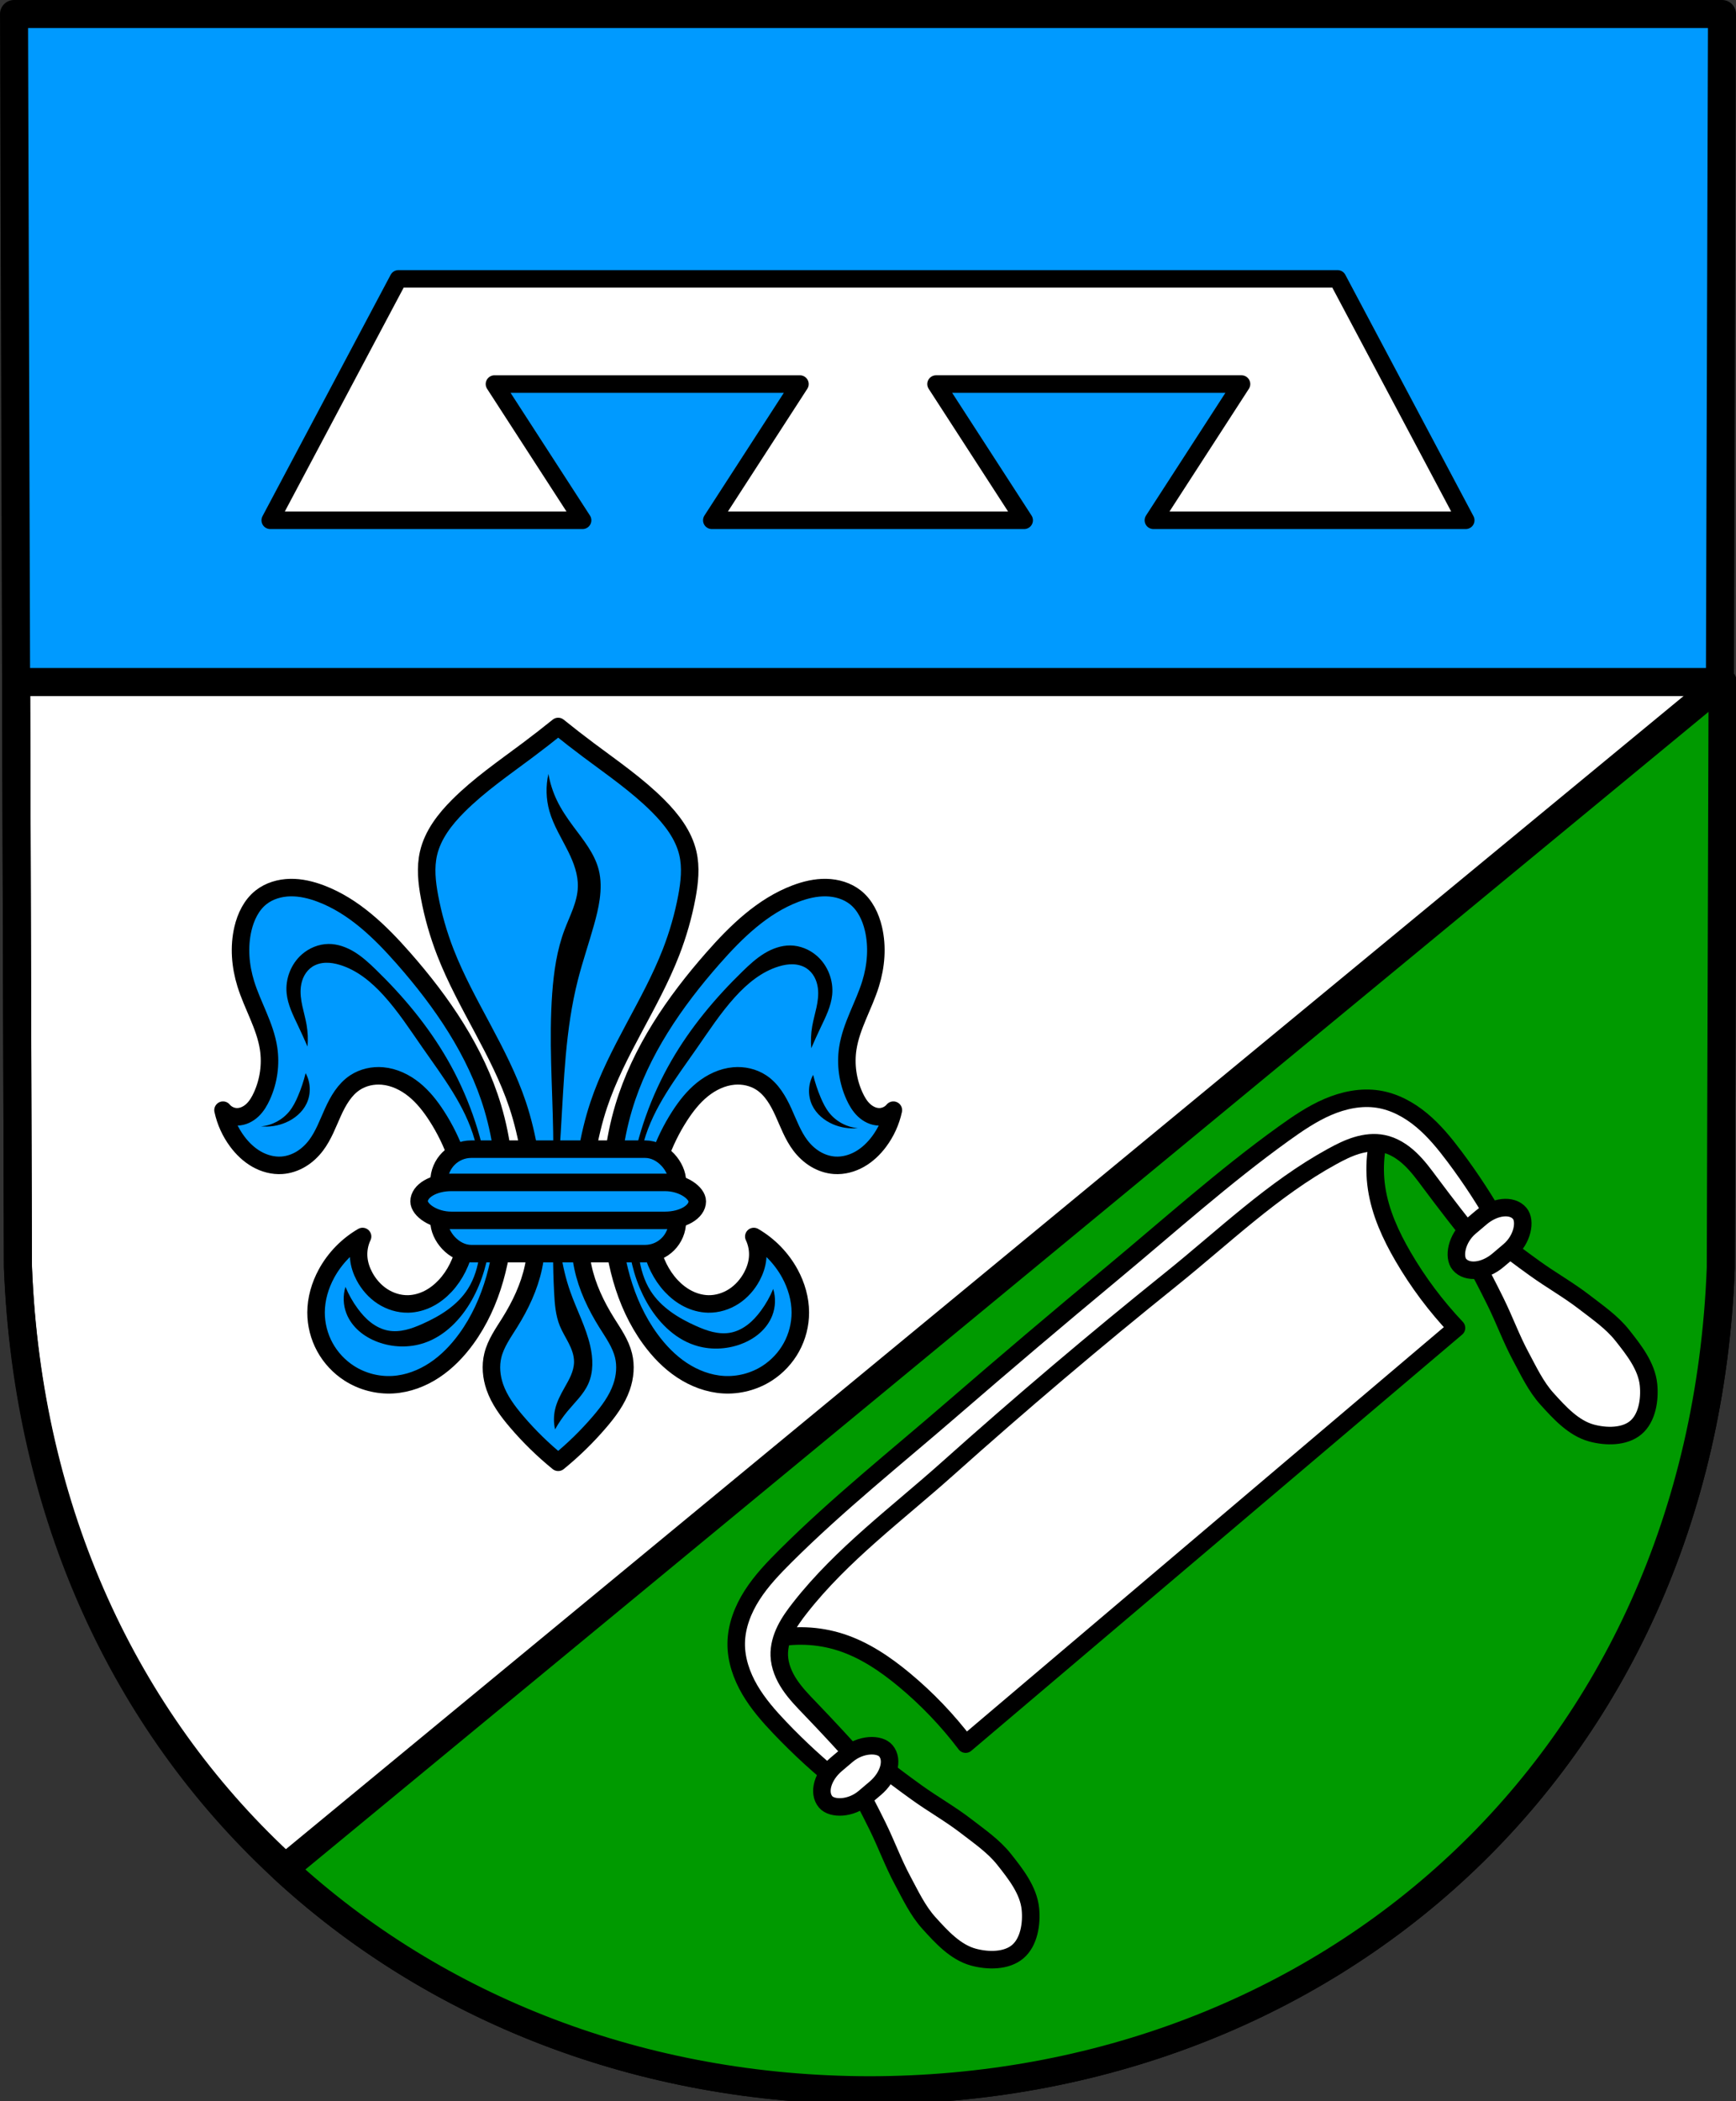 <?xml version="1.0" encoding="UTF-8" standalone="no"?>
<!-- Created with Inkscape (http://www.inkscape.org/) -->

<svg
   xmlns:dc="http://purl.org/dc/elements/1.1/"
   xmlns:cc="http://creativecommons.org/ns#"
   xmlns:rdf="http://www.w3.org/1999/02/22-rdf-syntax-ns#"
   xmlns:svg="http://www.w3.org/2000/svg"
   xmlns="http://www.w3.org/2000/svg"
   xmlns:sodipodi="http://sodipodi.sourceforge.net/DTD/sodipodi-0.dtd"
   xmlns:inkscape="http://www.inkscape.org/namespaces/inkscape"
   width="131.165mm"
   height="158.658mm"
   viewBox="0 0 131.165 158.658"
   version="1.1"
   id="svg865"
   inkscape:version="0.92.5 (2060ec1f9f, 2020-04-08)"
   sodipodi:docname="DEU Schindhard COA.svg">
  <rect x="0" y="0" width="131.165" height="158.658" fill="#333333" stroke="none"/>
  <defs
     id="defs859">
    <inkscape:path-effect
       effect="spiro"
       id="path-effect2178"
       is_visible="true" />
    <inkscape:path-effect
       effect="spiro"
       id="path-effect2119"
       is_visible="true" />
    <inkscape:path-effect
       effect="spiro"
       id="path-effect2096"
       is_visible="true" />
    <inkscape:path-effect
       effect="spiro"
       id="path-effect1930"
       is_visible="true" />
    <inkscape:path-effect
       effect="spiro"
       id="path-effect1926"
       is_visible="true" />
    <inkscape:path-effect
       effect="spiro"
       id="path-effect1922"
       is_visible="true" />
    <inkscape:path-effect
       effect="spiro"
       id="path-effect1918"
       is_visible="true" />
    <inkscape:path-effect
       effect="spiro"
       id="path-effect1895"
       is_visible="true" />
    <inkscape:path-effect
       effect="spiro"
       id="path-effect3644"
       is_visible="true" />
    <inkscape:path-effect
       effect="spiro"
       id="path-effect3636"
       is_visible="true" />
    <inkscape:path-effect
       effect="spiro"
       id="path-effect3544"
       is_visible="true" />
    <inkscape:path-effect
       effect="spiro"
       id="path-effect3466"
       is_visible="true" />
    <inkscape:path-effect
       effect="spiro"
       id="path-effect3544-2"
       is_visible="true" />
    <inkscape:path-effect
       effect="spiro"
       id="path-effect3644-8"
       is_visible="true" />
    <inkscape:path-effect
       effect="spiro"
       id="path-effect3644-3"
       is_visible="true" />
    <inkscape:path-effect
       effect="spiro"
       id="path-effect3636-0"
       is_visible="true" />
    <inkscape:path-effect
       effect="spiro"
       id="path-effect1727-0-1"
       is_visible="true" />
    <inkscape:path-effect
       effect="spiro"
       id="path-effect1731-8-3"
       is_visible="true" />
    <inkscape:path-effect
       effect="spiro"
       id="path-effect1727-3"
       is_visible="true" />
    <inkscape:path-effect
       effect="spiro"
       id="path-effect1731-7"
       is_visible="true" />
    <inkscape:path-effect
       effect="spiro"
       id="path-effect841-8"
       is_visible="true" />
    <inkscape:path-effect
       effect="spiro"
       id="path-effect1895-4"
       is_visible="true" />
    <inkscape:path-effect
       effect="spiro"
       id="path-effect1922-8"
       is_visible="true" />
    <inkscape:path-effect
       effect="spiro"
       id="path-effect1922-4"
       is_visible="true" />
    <inkscape:path-effect
       effect="spiro"
       id="path-effect1922-8-5"
       is_visible="true" />
    <inkscape:path-effect
       effect="spiro"
       id="path-effect1918-8"
       is_visible="true" />
    <inkscape:path-effect
       effect="spiro"
       id="path-effect2096-3"
       is_visible="true" />
    <inkscape:path-effect
       effect="spiro"
       id="path-effect2119-8"
       is_visible="true" />
    <inkscape:path-effect
       effect="spiro"
       id="path-effect2178-1"
       is_visible="true" />
  </defs>
  <sodipodi:namedview
     id="base"
     pagecolor="#ffffff"
     bordercolor="#666666"
     borderopacity="1.0"
     inkscape:pageopacity="0.0"
     inkscape:pageshadow="2"
     inkscape:zoom="1.3224365"
     inkscape:cx="247.87126"
     inkscape:cy="299.82539"
     inkscape:document-units="mm"
     inkscape:current-layer="layer1"
     showgrid="false"
     inkscape:window-width="1920"
     inkscape:window-height="1046"
     inkscape:window-x="-11"
     inkscape:window-y="-11"
     inkscape:window-maximized="1"
     fit-margin-top="0"
     fit-margin-left="0"
     fit-margin-right="0"
     fit-margin-bottom="0"
     inkscape:snap-global="true"
     inkscape:snap-midpoints="true"
     inkscape:snap-smooth-nodes="true" />
  <g
     inkscape:label="Ebene 1"
     inkscape:groupmode="layer"
     id="layer1"
     transform="translate(3.691,171.153)">
    <path
       style="fill:#009aff;fill-opacity:1;fill-rule:evenodd;stroke:none;stroke-width:2.117;stroke-linecap:round;stroke-linejoin:round;stroke-miterlimit:4;stroke-dasharray:none;stroke-opacity:1"
       inkscape:connector-curvature="0"
       d="m 126.416,-170.095 -0.295,94.538 c -1.436,37.541 -29.814,61.981 -64.229,62.002 -34.384,-0.046 -62.773,-24.497 -64.229,-62.002 l -0.295,-94.538 h 64.523 z"
       id="path10563-0-6-2-6-4-8"
       sodipodi:nodetypes="ccccccc" />
    <path
       style="opacity:1;fill:#ffffff;fill-opacity:1;fill-rule:evenodd;stroke:#000000;stroke-width:8;stroke-linecap:round;stroke-linejoin:round;stroke-miterlimit:4;stroke-dasharray:none;stroke-opacity:1;paint-order:fill markers stroke"
       d="M 4.594 194.354 L 5.115 361.311 C 10.621 503.063 117.916 595.476 247.871 595.65 C 377.943 595.571 485.198 503.198 490.627 361.311 L 491.148 194.354 L 4.594 194.354 z "
       transform="matrix(0.265,0,0,0.265,-3.691,-171.153)"
       id="rect1800" />
    <path
       style="fill:none;fill-rule:evenodd;stroke:#000000;stroke-width:2.117;stroke-linecap:round;stroke-linejoin:round;stroke-miterlimit:4;stroke-dasharray:none;stroke-opacity:1"
       inkscape:connector-curvature="0"
       d="m 126.416,-170.095 -0.295,94.538 c -1.436,37.541 -29.814,61.981 -64.229,62.002 -34.384,-0.046 -62.773,-24.497 -64.229,-62.002 l -0.295,-94.538 h 64.523 z"
       id="path10563-0-6-2-6-4"
       sodipodi:nodetypes="ccccccc" />
    <path
       style="fill:#009a00;stroke:#000000;stroke-width:8;stroke-linecap:round;stroke-linejoin:round;stroke-miterlimit:4;stroke-dasharray:none;stroke-opacity:1;fill-opacity:1"
       d="M 491.148 194.354 L 80.949 532.598 C 124.596 572.798 183.445 595.564 247.871 595.65 C 377.943 595.571 485.198 503.198 490.627 361.311 L 491.148 194.354 z "
       transform="matrix(0.265,0,0,0.265,-3.691,-171.153)"
       id="path1818" />
    <path
       style="fill:#ffffff;stroke:#000000;stroke-width:1.323;stroke-linecap:round;stroke-linejoin:round;stroke-miterlimit:4;stroke-dasharray:none;stroke-opacity:1"
       d="m 26.41,-150.093 -9.683,18.23 h 11.8 11.801 l -6.66,-10.288 h 23.081 l -6.659,10.288 H 61.891 73.692 l -6.66,-10.288 H 90.113 l -6.659,10.288 h 11.8 11.801 l -9.683,-18.23 H 95.254 61.891 28.528 Z"
       id="path1845"
       inkscape:connector-curvature="0" />
    <g
       id="g1935" />
    <path
       inkscape:connector-curvature="0"
       style="fill:#009aff;stroke:#000000;stroke-width:1.323;stroke-linecap:round;stroke-linejoin:round;stroke-miterlimit:4;stroke-dasharray:none;stroke-opacity:1;fill-opacity:1"
       d="m 38.483,-116.293 c -0.757,0.61 -1.524,1.206 -2.303,1.789 -1.798,1.345 -3.663,2.622 -5.25,4.21 -1.008,1.008 -1.921,2.186 -2.243,3.574 -0.25,1.076 -0.128,2.204 0.075,3.291 0.267,1.429 0.67,2.833 1.196,4.188 1.54,3.964 4.112,7.482 5.459,11.516 0.804,2.409 1.152,4.947 1.346,7.479 0.122,1.597 0.183,3.219 -0.15,4.786 -0.318,1.493 -0.986,2.893 -1.795,4.188 -0.493,0.788 -1.049,1.565 -1.271,2.468 -0.194,0.787 -0.116,1.627 0.15,2.393 0.34,0.979 0.972,1.829 1.645,2.617 0.951,1.114 2.004,2.142 3.141,3.066 1.137,-0.924 2.19,-1.952 3.141,-3.066 0.673,-0.788 1.305,-1.638 1.645,-2.617 0.266,-0.765 0.343,-1.606 0.149,-2.393 -0.222,-0.903 -0.779,-1.68 -1.271,-2.468 -0.809,-1.295 -1.477,-2.695 -1.795,-4.188 -0.333,-1.567 -0.272,-3.189 -0.149,-4.786 0.194,-2.532 0.541,-5.07 1.346,-7.479 1.347,-4.034 3.919,-7.552 5.459,-11.516 0.526,-1.355 0.93,-2.759 1.197,-4.188 0.203,-1.086 0.325,-2.214 0.075,-3.291 -0.323,-1.388 -1.236,-2.566 -2.244,-3.574 -1.587,-1.588 -3.452,-2.865 -5.25,-4.21 -0.779,-0.582 -1.547,-1.178 -2.303,-1.789 z"
       id="path1893-0" />
    <path
       transform="translate(138.494,2.2e-6)"
       style="fill:#000000;stroke:none;stroke-width:0.265px;stroke-linecap:butt;stroke-linejoin:miter;stroke-opacity:1;fill-opacity:1"
       d="m -100.749,-112.71 c -0.208,0.919 -0.183,1.89 0.072,2.798 0.308,1.094 0.932,2.066 1.435,3.085 0.409,0.83 0.746,1.729 0.717,2.654 -0.034,1.133 -0.604,2.168 -1.004,3.228 -0.579,1.532 -0.814,3.173 -0.933,4.806 -0.252,3.484 0.012,6.981 0.072,10.473 0.069,4.041 -0.135,8.087 0.072,12.123 0.044,0.852 0.109,1.72 0.43,2.511 0.186,0.457 0.452,0.876 0.675,1.316 0.223,0.44 0.405,0.916 0.401,1.41 -0.003,0.348 -0.098,0.691 -0.234,1.011 -0.136,0.321 -0.312,0.622 -0.483,0.926 -0.296,0.524 -0.583,1.063 -0.717,1.65 -0.113,0.494 -0.113,1.013 0,1.506 0.269,-0.481 0.581,-0.938 0.933,-1.363 0.557,-0.673 1.222,-1.282 1.578,-2.08 0.397,-0.89 0.361,-1.919 0.143,-2.869 -0.324,-1.417 -1.024,-2.717 -1.506,-4.089 -1.346,-3.824 -0.965,-8.005 -0.717,-12.052 0.236,-3.849 0.34,-7.74 1.291,-11.478 0.357,-1.401 0.83,-2.769 1.219,-4.161 0.179,-0.637 0.34,-1.281 0.43,-1.937 0.102,-0.739 0.112,-1.501 -0.072,-2.224 -0.317,-1.245 -1.172,-2.268 -1.937,-3.3 -0.455,-0.614 -0.888,-1.249 -1.219,-1.937 -0.306,-0.636 -0.524,-1.314 -0.646,-2.009 z"
       id="path1916-1"
       inkscape:connector-curvature="0"
       inkscape:path-effect="#path-effect1918-8"
       inkscape:original-d="m -100.74911,-112.7098 c 0,0 -0.14141,1.88948 0.0717,2.79767 0.25906,1.10399 1.046228,2.01925 1.434704,3.08462 0.313965,0.86102 0.734609,1.73789 0.717355,2.65421 -0.02122,1.1267 -0.729172,2.13529 -1.004295,3.22809 -0.398429,1.582583 -0.781974,3.181259 -0.932554,4.806264 -0.32213,3.476307 0.0494,6.982227 0.0717,10.473356 0.0258,4.041077 -0.28284,8.09769 0.0717,12.123267 0.0745,0.845846 0.20157,1.693033 0.430407,2.510737 0.263264,0.940734 1.065649,1.749119 1.076031,2.725941 0.0073,0.688437 -0.46044,1.298108 -0.717354,1.936853 -0.223788,0.556385 -0.595234,1.062773 -0.717354,1.649913 -0.10225,0.491625 0,1.506439 0,1.506439 0,0 0.610683,-0.916388 0.932561,-1.362969 0.508933,-0.706106 1.280145,-1.262536 1.578176,-2.080323 0.327911,-0.899777 0.288018,-1.92272 0.14347,-2.869415 -0.219241,-1.435887 -1.209017,-2.667158 -1.506442,-4.08891 -0.824027,-3.939019 -0.823129,-8.028635 -0.717352,-12.051533 0.101197,-3.848687 0.53174,-7.703287 1.291236,-11.477648 0.285101,-1.41683 0.859293,-2.76103 1.219499,-4.160652 0.164838,-0.64049 0.368856,-1.27836 0.430413,-1.93685 0.06903,-0.73843 0.134296,-1.51133 -0.07174,-2.22379 -0.354321,-1.22522 -1.274184,-2.21007 -1.936854,-3.29983 -0.396395,-0.65187 -0.89698,-1.24544 -1.219497,-1.93685 -0.29729,-0.63734 -0.64562,-2.00859 -0.64562,-2.00859 z"
       sodipodi:nodetypes="caaaaaaaaaaacaaaaaaaaaaacc" />
    <path
       sodipodi:nodetypes="caaaaaaaaaaacaaaaaaaaaaaaaaac"
       inkscape:original-d="m -125.28258,-87.315502 c 0,0 0.48249,1.735588 1.07603,2.367264 0.87168,0.927677 2.09885,1.818345 3.37156,1.793383 0.99639,-0.01954 1.86806,-0.811615 2.58247,-1.50644 1.33187,-1.295349 1.43543,-3.646142 2.94115,-4.734531 0.57813,-0.417895 1.38106,-0.643232 2.08032,-0.502147 1.65957,0.334838 3.08199,1.651852 4.08891,3.012882 1.37185,1.854288 2.20041,4.223288 2.29553,6.527913 0.0897,2.173069 -0.27129,4.630544 -1.64991,6.312707 -0.65754,0.802318 -1.76188,1.419562 -2.79768,1.362972 -1.29834,-0.07093 -2.50559,-1.050794 -3.29982,-2.080323 -0.29102,-0.377232 -0.39859,-0.887597 -0.43041,-1.362972 -0.0373,-0.556979 0.28694,-1.649913 0.28694,-1.649913 0,0 -2.08207,1.665979 -2.72594,2.797678 -0.50195,0.882259 -0.90976,1.933292 -0.78909,2.941148 0.20735,1.731879 1.13575,3.517822 2.51073,4.591061 0.89609,0.699447 2.17603,1.03196 3.29983,0.860821 2.14493,-0.326642 4.2017,-1.722845 5.52362,-3.443295 2.04156,-2.657053 2.64116,-6.275179 2.94114,-9.612529 0.23711,-2.637965 -0.0779,-5.383964 -0.93255,-7.890886 -1.41191,-4.141535 -3.84667,-7.982753 -6.74312,-11.262442 -1.74782,-1.979079 -3.71853,-4.097689 -6.24098,-4.877999 -1.44205,-0.44609 -3.23713,-0.50962 -4.51932,0.28694 -0.77343,0.4805 -1.15064,1.48184 -1.36297,2.36727 -0.32385,1.350447 -0.0545,2.798358 0.21521,4.160642 0.33493,1.69146 1.54933,3.162331 1.72164,4.878001 0.12064,1.201205 0.0807,2.529523 -0.50214,3.586766 -0.39317,0.713213 -1.05789,1.470329 -1.86512,1.578176 -0.39232,0.05241 -1.07603,-0.502147 -1.07603,-0.502147 z"
       inkscape:path-effect="#path-effect1922-4"
       inkscape:connector-curvature="0"
       id="path1920-3"
       d="m -125.283,-87.316 c 0.184,0.854 0.554,1.667 1.076,2.367 0.397,0.532 0.886,1.002 1.464,1.33 0.577,0.328 1.246,0.509 1.908,0.463 0.513,-0.036 1.013,-0.206 1.452,-0.472 0.44,-0.266 0.82,-0.625 1.13,-1.035 0.566,-0.75 0.888,-1.65 1.277,-2.506 0.389,-0.856 0.88,-1.711 1.664,-2.229 0.607,-0.4 1.356,-0.566 2.08,-0.502 0.874,0.077 1.699,0.474 2.381,1.025 0.682,0.551 1.231,1.251 1.707,1.987 1.265,1.954 2.055,4.212 2.296,6.528 0.116,1.116 0.105,2.253 -0.143,3.347 -0.248,1.094 -0.741,2.146 -1.507,2.965 -0.364,0.389 -0.788,0.725 -1.263,0.966 -0.475,0.241 -1.002,0.386 -1.535,0.397 -0.684,0.013 -1.366,-0.199 -1.94,-0.572 -0.573,-0.373 -1.038,-0.905 -1.36,-1.508 -0.225,-0.423 -0.383,-0.886 -0.43,-1.363 -0.056,-0.562 0.044,-1.139 0.287,-1.65 -1.141,0.661 -2.095,1.64 -2.726,2.798 -0.491,0.901 -0.787,1.916 -0.789,2.941 -0.001,0.91 0.231,1.819 0.668,2.616 0.437,0.798 1.077,1.483 1.843,1.975 0.973,0.624 2.146,0.93 3.3,0.861 1.119,-0.067 2.203,-0.479 3.138,-1.098 0.935,-0.619 1.725,-1.44 2.386,-2.345 2.005,-2.746 2.805,-6.215 2.941,-9.613 0.106,-2.659 -0.169,-5.342 -0.933,-7.891 -1.266,-4.224 -3.83,-7.952 -6.743,-11.262 -1.762,-2.003 -3.746,-3.934 -6.241,-4.878 -0.739,-0.279 -1.522,-0.468 -2.312,-0.452 -0.79,0.016 -1.589,0.248 -2.208,0.739 -0.727,0.577 -1.151,1.464 -1.363,2.367 -0.321,1.368 -0.201,2.818 0.215,4.161 0.511,1.651 1.461,3.17 1.722,4.878 0.184,1.21 0.004,2.472 -0.502,3.587 -0.178,0.392 -0.399,0.772 -0.711,1.069 -0.312,0.297 -0.723,0.506 -1.154,0.509 -0.409,0.004 -0.816,-0.186 -1.076,-0.502 z"
       style="fill:#009aff;stroke:#000000;stroke-width:1.323;stroke-linecap:round;stroke-linejoin:round;stroke-miterlimit:4;stroke-dasharray:none;stroke-opacity:1;fill-opacity:1"
       transform="translate(138.443,2.2e-6)" />
    <path
       inkscape:connector-curvature="0"
       id="path1924-7"
       d="m 21.123,-99.869 c -0.735,0.007 -1.456,0.305 -2.009,0.789 -0.822,0.721 -1.258,1.853 -1.148,2.941 0.087,0.862 0.488,1.657 0.861,2.439 0.249,0.522 0.488,1.048 0.717,1.578 0.047,-0.55 0.023,-1.106 -0.072,-1.65 -0.083,-0.479 -0.22,-0.947 -0.322,-1.422 -0.102,-0.475 -0.169,-0.965 -0.109,-1.447 0.037,-0.296 0.122,-0.588 0.266,-0.85 0.143,-0.262 0.346,-0.493 0.595,-0.657 0.3,-0.197 0.661,-0.291 1.02,-0.302 0.359,-0.012 0.717,0.055 1.06,0.159 1.299,0.391 2.387,1.292 3.3,2.295 1.105,1.214 2.003,2.599 2.941,3.945 1.533,2.199 3.22,4.378 3.945,6.958 0.541,1.924 0.511,3.955 0.502,5.954 -0.004,0.913 -0.003,1.83 -0.13,2.734 -0.127,0.904 -0.386,1.802 -0.874,2.574 -0.787,1.243 -2.099,2.057 -3.443,2.654 -0.407,0.181 -0.823,0.347 -1.257,0.448 -0.434,0.101 -0.888,0.136 -1.326,0.055 -0.475,-0.088 -0.918,-0.31 -1.301,-0.604 -0.383,-0.294 -0.708,-0.658 -0.995,-1.046 -0.376,-0.51 -0.69,-1.064 -0.932,-1.65 -0.202,0.652 -0.176,1.372 0.072,2.008 0.199,0.512 0.537,0.965 0.951,1.327 0.414,0.362 0.901,0.634 1.416,0.826 1.12,0.418 2.383,0.454 3.515,0.072 1.559,-0.526 2.779,-1.795 3.587,-3.228 1.605,-2.847 1.741,-6.315 1.22,-9.541 -0.493,-3.048 -1.539,-6.006 -3.085,-8.68 -1.444,-2.497 -3.311,-4.734 -5.38,-6.743 -0.501,-0.486 -1.018,-0.963 -1.612,-1.328 -0.595,-0.365 -1.277,-0.615 -1.975,-0.609 z m -1.722,9.756 c -0.145,0.588 -0.337,1.165 -0.574,1.722 -0.172,0.405 -0.37,0.804 -0.645,1.148 -0.522,0.653 -1.319,1.078 -2.152,1.148 0.633,0.062 1.28,-0.038 1.865,-0.287 0.669,-0.284 1.264,-0.779 1.578,-1.435 0.344,-0.717 0.316,-1.601 -0.072,-2.295 z"
       style="fill:#000000;stroke:none;stroke-width:0.265px;stroke-linecap:butt;stroke-linejoin:miter;stroke-opacity:1;fill-opacity:1" />
    <g
       transform="matrix(-1,0,0,1,-61.476,2.2e-6)"
       id="g1935-6-2"
       style="stroke:#000000;stroke-opacity:1;fill:#009aff;fill-opacity:1">
      <path
         sodipodi:nodetypes="caaaaaaaaaaacaaaaaaaaaaaaaaac"
         inkscape:original-d="m -125.28258,-87.315502 c 0,0 0.48249,1.735588 1.07603,2.367264 0.87168,0.927677 2.09885,1.818345 3.37156,1.793383 0.99639,-0.01954 1.86806,-0.811615 2.58247,-1.50644 1.33187,-1.295349 1.43543,-3.646142 2.94115,-4.734531 0.57813,-0.417895 1.38106,-0.643232 2.08032,-0.502147 1.65957,0.334838 3.08199,1.651852 4.08891,3.012882 1.37185,1.854288 2.20041,4.223288 2.29553,6.527913 0.0897,2.173069 -0.27129,4.630544 -1.64991,6.312707 -0.65754,0.802318 -1.76188,1.419562 -2.79768,1.362972 -1.29834,-0.07093 -2.50559,-1.050794 -3.29982,-2.080323 -0.29102,-0.377232 -0.39859,-0.887597 -0.43041,-1.362972 -0.0373,-0.556979 0.28694,-1.649913 0.28694,-1.649913 0,0 -2.08207,1.665979 -2.72594,2.797678 -0.50195,0.882259 -0.90976,1.933292 -0.78909,2.941148 0.20735,1.731879 1.13575,3.517822 2.51073,4.591061 0.89609,0.699447 2.17603,1.03196 3.29983,0.860821 2.14493,-0.326642 4.2017,-1.722845 5.52362,-3.443295 2.04156,-2.657053 2.64116,-6.275179 2.94114,-9.612529 0.23711,-2.637965 -0.0779,-5.383964 -0.93255,-7.890886 -1.41191,-4.141535 -3.84667,-7.982753 -6.74312,-11.262442 -1.74782,-1.979079 -3.71853,-4.097689 -6.24098,-4.877999 -1.44205,-0.44609 -3.23713,-0.50962 -4.51932,0.28694 -0.77343,0.4805 -1.15064,1.48184 -1.36297,2.36727 -0.32385,1.350447 -0.0545,2.798358 0.21521,4.160642 0.33493,1.69146 1.54933,3.162331 1.72164,4.878001 0.12064,1.201205 0.0807,2.529523 -0.50214,3.586766 -0.39317,0.713213 -1.05789,1.470329 -1.86512,1.578176 -0.39232,0.05241 -1.07603,-0.502147 -1.07603,-0.502147 z"
         inkscape:path-effect="#path-effect1922-8-5"
         inkscape:connector-curvature="0"
         id="path1920-4-6"
         d="m -125.283,-87.316 c 0.184,0.854 0.554,1.667 1.076,2.367 0.397,0.532 0.886,1.002 1.464,1.33 0.577,0.328 1.246,0.509 1.908,0.463 0.513,-0.036 1.013,-0.206 1.452,-0.472 0.44,-0.266 0.82,-0.625 1.13,-1.035 0.566,-0.75 0.888,-1.65 1.277,-2.506 0.389,-0.856 0.88,-1.711 1.664,-2.229 0.607,-0.4 1.356,-0.566 2.08,-0.502 0.874,0.077 1.699,0.474 2.381,1.025 0.682,0.551 1.231,1.251 1.707,1.987 1.265,1.954 2.055,4.212 2.296,6.528 0.116,1.116 0.105,2.253 -0.143,3.347 -0.248,1.094 -0.741,2.146 -1.507,2.965 -0.364,0.389 -0.788,0.725 -1.263,0.966 -0.475,0.241 -1.002,0.386 -1.535,0.397 -0.684,0.013 -1.366,-0.199 -1.94,-0.572 -0.573,-0.373 -1.038,-0.905 -1.36,-1.508 -0.225,-0.423 -0.383,-0.886 -0.43,-1.363 -0.056,-0.562 0.044,-1.139 0.287,-1.65 -1.141,0.661 -2.095,1.64 -2.726,2.798 -0.491,0.901 -0.787,1.916 -0.789,2.941 -0.001,0.91 0.231,1.819 0.668,2.616 0.437,0.798 1.077,1.483 1.843,1.975 0.973,0.624 2.146,0.93 3.3,0.861 1.119,-0.067 2.203,-0.479 3.138,-1.098 0.935,-0.619 1.725,-1.44 2.386,-2.345 2.005,-2.746 2.805,-6.215 2.941,-9.613 0.106,-2.659 -0.169,-5.342 -0.933,-7.891 -1.266,-4.224 -3.83,-7.952 -6.743,-11.262 -1.762,-2.003 -3.746,-3.934 -6.241,-4.878 -0.739,-0.279 -1.522,-0.468 -2.312,-0.452 -0.79,0.016 -1.589,0.248 -2.208,0.739 -0.727,0.577 -1.151,1.464 -1.363,2.367 -0.321,1.368 -0.201,2.818 0.215,4.161 0.511,1.651 1.461,3.17 1.722,4.878 0.184,1.21 0.004,2.472 -0.502,3.587 -0.178,0.392 -0.399,0.772 -0.711,1.069 -0.312,0.297 -0.723,0.506 -1.154,0.509 -0.409,0.004 -0.816,-0.186 -1.076,-0.502 z"
         style="fill:#009aff;stroke:#000000;stroke-width:1.323;stroke-linecap:round;stroke-linejoin:round;stroke-miterlimit:4;stroke-dasharray:none;stroke-opacity:1;fill-opacity:1" />
      <path
         inkscape:connector-curvature="0"
         id="path1924-6-1"
         transform="matrix(0.265,0,0,0.265,-3.691,-171.153)"
         d="m -429.463,269.42 c -2.777,0.026 -5.503,1.152 -7.592,2.982 -3.107,2.723 -4.755,7.004 -4.338,11.115 0.331,3.259 1.845,6.261 3.254,9.219 0.94,1.972 1.843,3.961 2.711,5.965 0.177,-2.079 0.085,-4.181 -0.271,-6.236 -0.314,-1.81 -0.832,-3.579 -1.217,-5.375 -0.385,-1.796 -0.637,-3.646 -0.41,-5.469 0.139,-1.119 0.462,-2.221 1.004,-3.211 0.542,-0.99 1.306,-1.864 2.25,-2.482 1.135,-0.743 2.499,-1.098 3.855,-1.143 1.356,-0.045 2.709,0.208 4.008,0.6 4.91,1.478 9.02,4.883 12.471,8.676 4.175,4.59 7.569,9.822 11.117,14.912 5.793,8.31 12.17,16.547 14.912,26.299 2.045,7.272 1.931,14.95 1.896,22.504 -0.016,3.451 -0.012,6.916 -0.49,10.334 -0.478,3.418 -1.459,6.812 -3.305,9.729 -2.973,4.697 -7.933,7.775 -13.014,10.031 -1.538,0.683 -3.11,1.31 -4.75,1.691 -1.64,0.382 -3.357,0.513 -5.012,0.207 -1.794,-0.332 -3.469,-1.173 -4.916,-2.283 -1.447,-1.11 -2.676,-2.486 -3.76,-3.953 -1.422,-1.926 -2.607,-4.023 -3.523,-6.234 -0.763,2.465 -0.666,5.186 0.271,7.59 0.754,1.935 2.03,3.647 3.594,5.014 1.563,1.367 3.406,2.395 5.352,3.121 4.231,1.579 9.006,1.716 13.285,0.271 5.892,-1.989 10.504,-6.784 13.557,-12.201 6.065,-10.761 6.582,-23.866 4.609,-36.061 -1.863,-11.52 -5.818,-22.701 -11.658,-32.805 -5.456,-9.439 -12.513,-17.891 -20.334,-25.486 -1.892,-1.837 -3.846,-3.64 -6.094,-5.02 -2.248,-1.38 -4.826,-2.326 -7.463,-2.301 z m -6.508,36.873 c -0.547,2.222 -1.272,4.402 -2.168,6.508 -0.651,1.532 -1.4,3.038 -2.439,4.338 -1.973,2.467 -4.987,4.074 -8.135,4.338 2.391,0.233 4.838,-0.145 7.049,-1.086 2.527,-1.075 4.779,-2.945 5.965,-5.422 1.299,-2.712 1.194,-6.05 -0.271,-8.676 z"
         style="fill:#000000;stroke:none;stroke-width:1px;stroke-linecap:butt;stroke-linejoin:miter;stroke-opacity:1;fill-opacity:1" />
    </g>
    <rect
       style="opacity:1;fill:#009aff;fill-opacity:1;fill-rule:evenodd;stroke:#000000;stroke-width:1.323;stroke-linecap:round;stroke-linejoin:round;stroke-miterlimit:4;stroke-dasharray:none;stroke-opacity:1;paint-order:fill markers stroke"
       id="rect1970-8"
       width="18.006"
       height="7.891"
       x="29.481"
       y="-84.374"
       ry="2.439"
       rx="2.439" />
    <rect
       style="opacity:1;fill:#009aff;fill-opacity:1;fill-rule:evenodd;stroke:#000000;stroke-width:1.323;stroke-linecap:round;stroke-linejoin:round;stroke-miterlimit:4;stroke-dasharray:none;stroke-opacity:1;paint-order:fill markers stroke"
       id="rect1972-9"
       width="21.018"
       height="2.869"
       x="27.974"
       y="-81.864"
       rx="2.439"
       ry="2.439" />
    <g
       id="g2144" />
    <g
       id="g2201"
       transform="rotate(-40.279,296.86,539.839)"
       style="fill:#ffffff;stroke:#000000;stroke-opacity:1">
      <path
         id="path2094"
         transform="matrix(0.265,0,0,0.265,-3.691,-171.153)"
         d="m 1983.922,390.617 c -17.651,0.526 -35.303,1.032 -52.955,1.52 -13.736,0.379 -27.542,0.754 -41.047,3.295 -7.157,1.346 -14.2,3.297 -21.029,5.826 6.114,3.07 11.352,7.864 14.949,13.684 3.688,5.966 5.616,12.856 6.84,19.762 1.48,8.35 1.992,16.871 1.522,25.338 h 91.721 91.723 c -0.471,-8.467 0.04,-16.988 1.52,-25.338 1.224,-6.906 3.154,-13.796 6.842,-19.762 3.598,-5.819 8.835,-10.614 14.949,-13.684 -6.83,-2.529 -13.874,-4.48 -21.031,-5.826 -13.505,-2.54 -27.311,-2.916 -41.047,-3.295 -17.652,-0.487 -35.304,-0.993 -52.955,-1.52 z"
         style="fill:#ffffff;stroke:#000000;stroke-width:5;stroke-linecap:round;stroke-linejoin:round;stroke-miterlimit:4;stroke-dasharray:none;stroke-opacity:1"
         inkscape:connector-curvature="0" />
      <path
         sodipodi:nodetypes="ascccccccccccaacccscccccscsaa"
         inkscape:connector-curvature="0"
         id="path2176"
         d="m 513.311,-69.21 c -5.587,0.056 -11.188,-0.112 -16.76,0.335 -1.292,0.104 -2.591,0.239 -3.83,0.618 -1.239,0.379 -2.426,1.019 -3.276,1.997 -0.811,0.932 -1.276,2.127 -1.49,3.343 -0.214,1.217 -0.192,2.462 -0.119,3.695 0.124,2.093 0.389,4.177 0.793,6.235 h 2.146 c -0.048,-1.968 -0.133,-3.935 -0.257,-5.899 -0.05,-0.789 -0.105,-1.582 -0.016,-2.367 0.089,-0.785 0.331,-1.571 0.821,-2.192 0.418,-0.529 0.997,-0.914 1.615,-1.182 0.618,-0.268 1.278,-0.426 1.938,-0.561 5.008,-1.027 10.185,-0.67 15.285,-0.805 7.372,-0.194 14.751,-0.194 22.123,0 5.1,0.134 10.277,-0.223 15.285,0.805 0.66,0.135 1.32,0.293 1.938,0.561 0.618,0.268 1.197,0.653 1.614,1.182 0.49,0.62 0.733,1.406 0.821,2.192 0.089,0.785 0.033,1.579 -0.017,2.367 -0.123,1.965 -0.209,3.931 -0.256,5.899 h 2.146 c 0.404,-2.057 0.669,-4.142 0.792,-6.235 0.073,-1.233 0.096,-2.479 -0.119,-3.695 -0.214,-1.217 -0.679,-2.411 -1.49,-3.343 -0.85,-0.978 -2.037,-1.618 -3.276,-1.997 -1.239,-0.379 -2.539,-0.514 -3.83,-0.618 -5.572,-0.446 -11.172,-0.279 -16.76,-0.335 -5.273,-0.053 -10.547,-0.053 -15.821,0 z"
         style="fill:#ffffff;stroke:#000000;stroke-width:1.323;stroke-linecap:round;stroke-linejoin:round;stroke-miterlimit:4;stroke-dasharray:none;stroke-opacity:1" />
    </g>
    <g
       id="g2174"
       transform="rotate(-40.279,296.833,539.764)"
       style="fill:#ffffff;stroke:#000000;stroke-opacity:1">
      <path
         transform="matrix(0.265,0,0,0.265,-3.691,-171.153)"
         style="fill:#ffffff;stroke:#000000;stroke-width:5;stroke-linecap:round;stroke-linejoin:round;stroke-miterlimit:4;stroke-dasharray:none;stroke-opacity:1"
         d="m 1865.09,446.359 -4.055,0.254 c -0.89,5.026 -2.063,9.997 -3.293,14.949 -1.373,5.528 -3.374,10.898 -4.561,16.469 -0.993,4.659 -2.284,9.37 -2.131,14.131 0.171,5.329 0.376,11.237 3.397,15.631 2.403,3.495 6.401,6.976 10.643,6.976 4.242,10e-6 8.24,-3.481 10.643,-6.976 3.021,-4.394 3.225,-10.302 3.397,-15.631 0.153,-4.761 -1.138,-9.472 -2.131,-14.131 -1.187,-5.571 -3.187,-10.941 -4.561,-16.469 -1.23,-4.952 -2.403,-9.923 -3.293,-14.949 z"
         id="path2117"
         inkscape:connector-curvature="0"
         sodipodi:nodetypes="ccaaaaaaaaacc" />
      <rect
         style="opacity:1;fill:#ffffff;fill-opacity:1;fill-rule:evenodd;stroke:#000000;stroke-width:1.323;stroke-linecap:round;stroke-linejoin:round;stroke-miterlimit:4;stroke-dasharray:none;stroke-opacity:1;paint-order:fill markers stroke"
         id="rect2140"
         width="5.966"
         height="3.285"
         x="486.797"
         y="-54.395"
         rx="2.439"
         ry="2.439" />
      <g
         id="g2144-0"
         transform="matrix(-1,0,0,1,1042.333,0)"
         style="fill:#ffffff;stroke:#000000;stroke-opacity:1">
        <path
           style="fill:#ffffff;stroke:#000000;stroke-width:5;stroke-linecap:round;stroke-linejoin:round;stroke-miterlimit:4;stroke-dasharray:none;stroke-opacity:1"
           d="m 1865.09,446.359 -4.055,0.254 c -0.89,5.026 -2.063,9.997 -3.293,14.949 -1.373,5.528 -3.374,10.898 -4.561,16.469 -0.993,4.659 -2.284,9.37 -2.131,14.131 0.171,5.329 0.376,11.237 3.397,15.631 2.403,3.495 6.401,6.976 10.643,6.976 4.242,10e-6 8.24,-3.481 10.643,-6.976 3.021,-4.394 3.225,-10.302 3.397,-15.631 0.153,-4.761 -1.138,-9.472 -2.131,-14.131 -1.187,-5.571 -3.187,-10.941 -4.561,-16.469 -1.23,-4.952 -2.403,-9.923 -3.293,-14.949 z"
           transform="matrix(0.265,0,0,0.265,-3.691,-171.153)"
           id="path2117-2"
           inkscape:connector-curvature="0"
           sodipodi:nodetypes="ccaaaaaaaaacc" />
        <rect
           style="opacity:1;fill:#ffffff;fill-opacity:1;fill-rule:evenodd;stroke:#000000;stroke-width:1.323;stroke-linecap:round;stroke-linejoin:round;stroke-miterlimit:4;stroke-dasharray:none;stroke-opacity:1;paint-order:fill markers stroke"
           id="rect2140-7"
           width="5.966"
           height="3.285"
           x="486.797"
           y="-54.395"
           rx="2.439"
           ry="2.439" />
      </g>
    </g>
  </g>
</svg>
